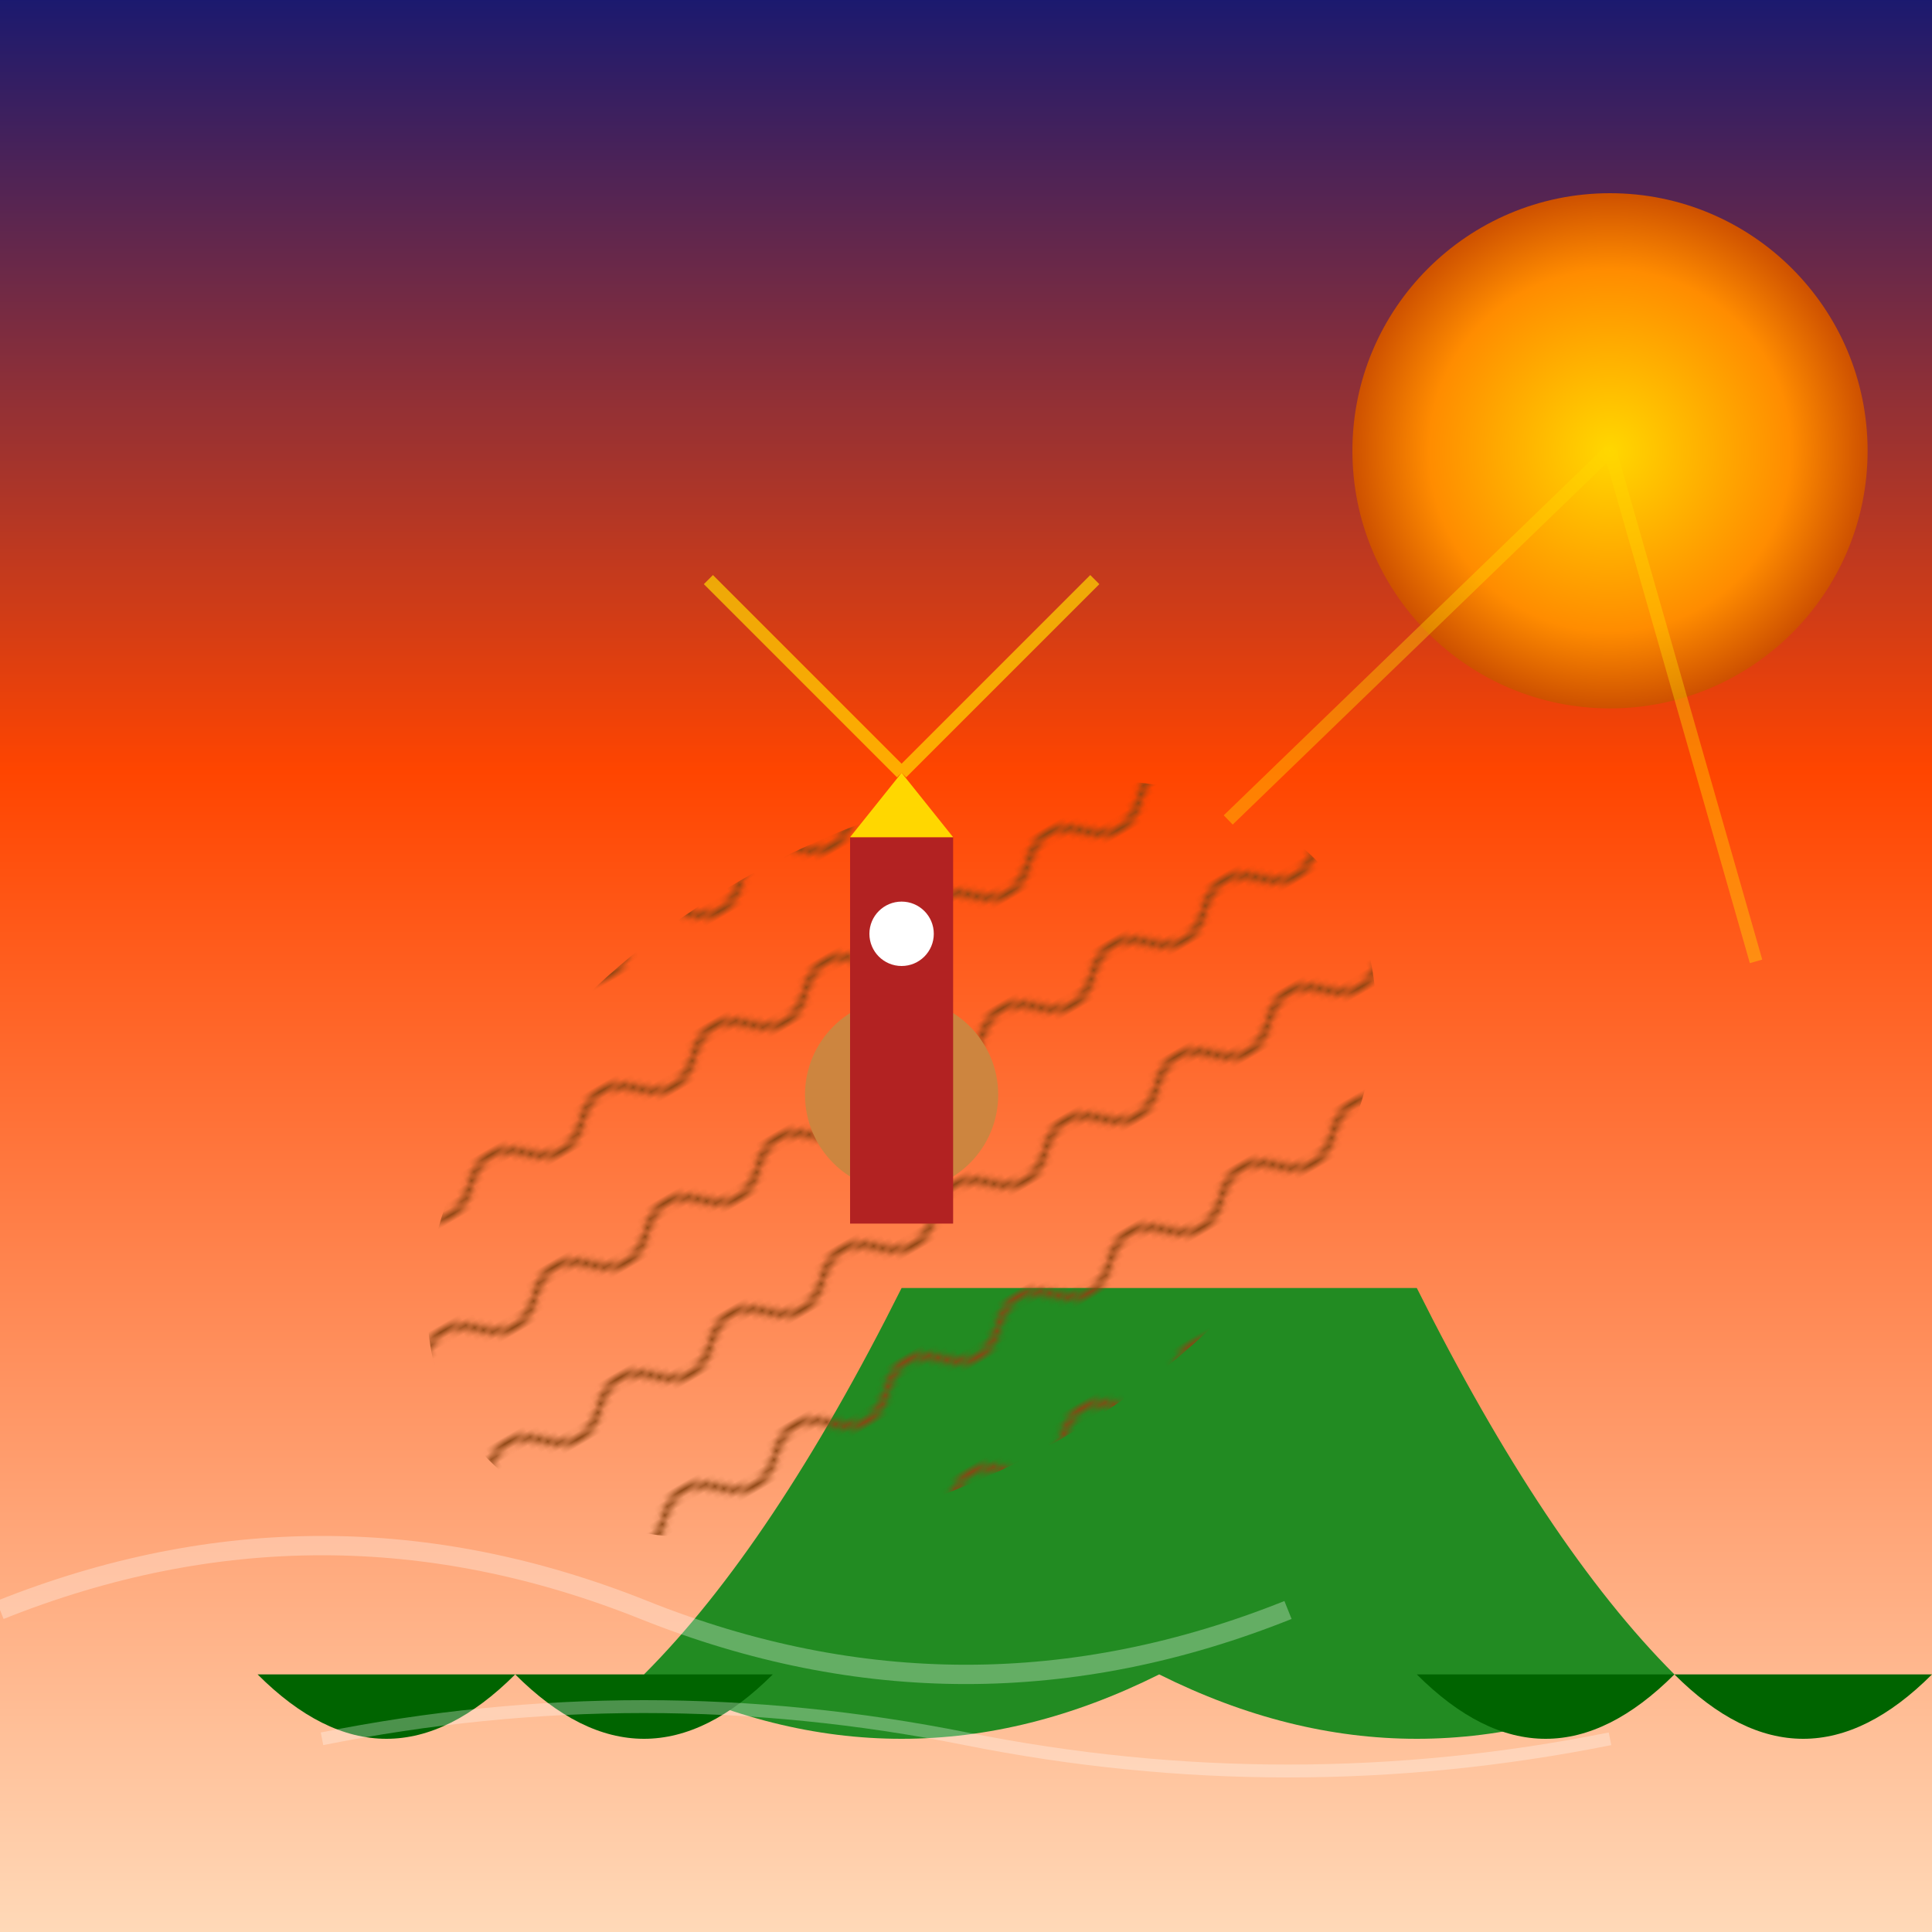 <svg viewBox="0 0 300 300" xmlns="http://www.w3.org/2000/svg">
  <defs>
    <radialGradient id="sun" cx="50%" cy="50%" r="70%">
      <stop offset="0%" stop-color="#FFD700"/>
      <stop offset="50%" stop-color="#FF8C00"/>
      <stop offset="100%" stop-color="#8B0000"/>
    </radialGradient>
    <linearGradient id="sky" x1="0%" y1="0%" x2="0%" y2="100%">
      <stop offset="0%" stop-color="#191970"/>
      <stop offset="40%" stop-color="#FF4500"/>
      <stop offset="100%" stop-color="#FFDAB9"/>
    </linearGradient>
    <pattern id="shellPattern" patternUnits="userSpaceOnUse" width="20" height="20">
      <path d="M0 10 Q5 5 10 10 T20 10" stroke="#8B4513" fill="none"/>
    </pattern>
  </defs>

  <rect width="300" height="300" fill="url(#sky)"/>
  <circle cx="250" cy="70" r="40" fill="url(#sun)"/>

  <g transform="translate(80 120)">
    <!-- Turtle body -->
    <path d="M60 80 Q40 120 20 140 Q60 160 100 140 Q140 160 180 140 Q160 120 140 80Z" fill="#228B22"/>
    
    <!-- Shell -->
    <g transform="translate(60 60)" fill="url(#shellPattern)">
      <ellipse rx="80" ry="50" transform="rotate(-30)"/>
      <circle cx="0" cy="-10" r="15" fill="#CD853F"/>
      
      <!-- Lighthouse -->
      <rect x="-8" y="-50" width="16" height="60" fill="#B22222"/>
      <path d="M-8 -50 L0 -60 8 -50" fill="#FFD700"/>
      <circle cx="0" cy="-35" r="5" fill="#FFF"/>
      <g stroke="#FFD700" stroke-width="2" opacity="0.7">
        <line x1="0" y1="-60" x2="-30" y2="-90"/>
        <line x1="0" y1="-60" x2="30" y2="-90"/>
      </g>
    </g>

    <!-- Flippers -->
    <path d="M-40 140 Q-20 160 0 140 Q20 160 40 140" fill="#006400"/>
    <path d="M140 140 Q160 160 180 140 Q200 160 220 140" fill="#006400"/>
  </g>

  <!-- Wave effects -->
  <g fill="none" stroke="#FFF" opacity="0.3">
    <path d="M0 250 Q50 230 100 250 T200 250" stroke-width="3"/>
    <path d="M50 270 Q100 260 150 270 T250 270" stroke-width="2"/>
  </g>

  <!-- Glowing sun rays -->
  <g stroke="#FFD700" opacity="0.4" transform="rotate(-30 250 70)">
    <line x1="250" y1="70" x2="230" y2="150" stroke-width="2"/>
    <line x1="250" y1="70" x2="170" y2="90" stroke-width="2"/>
    <animate attributeName="opacity" values="0.4;0.2;0.4" dur="3s" repeatCount="indefinite"/>
  </g>
</svg>